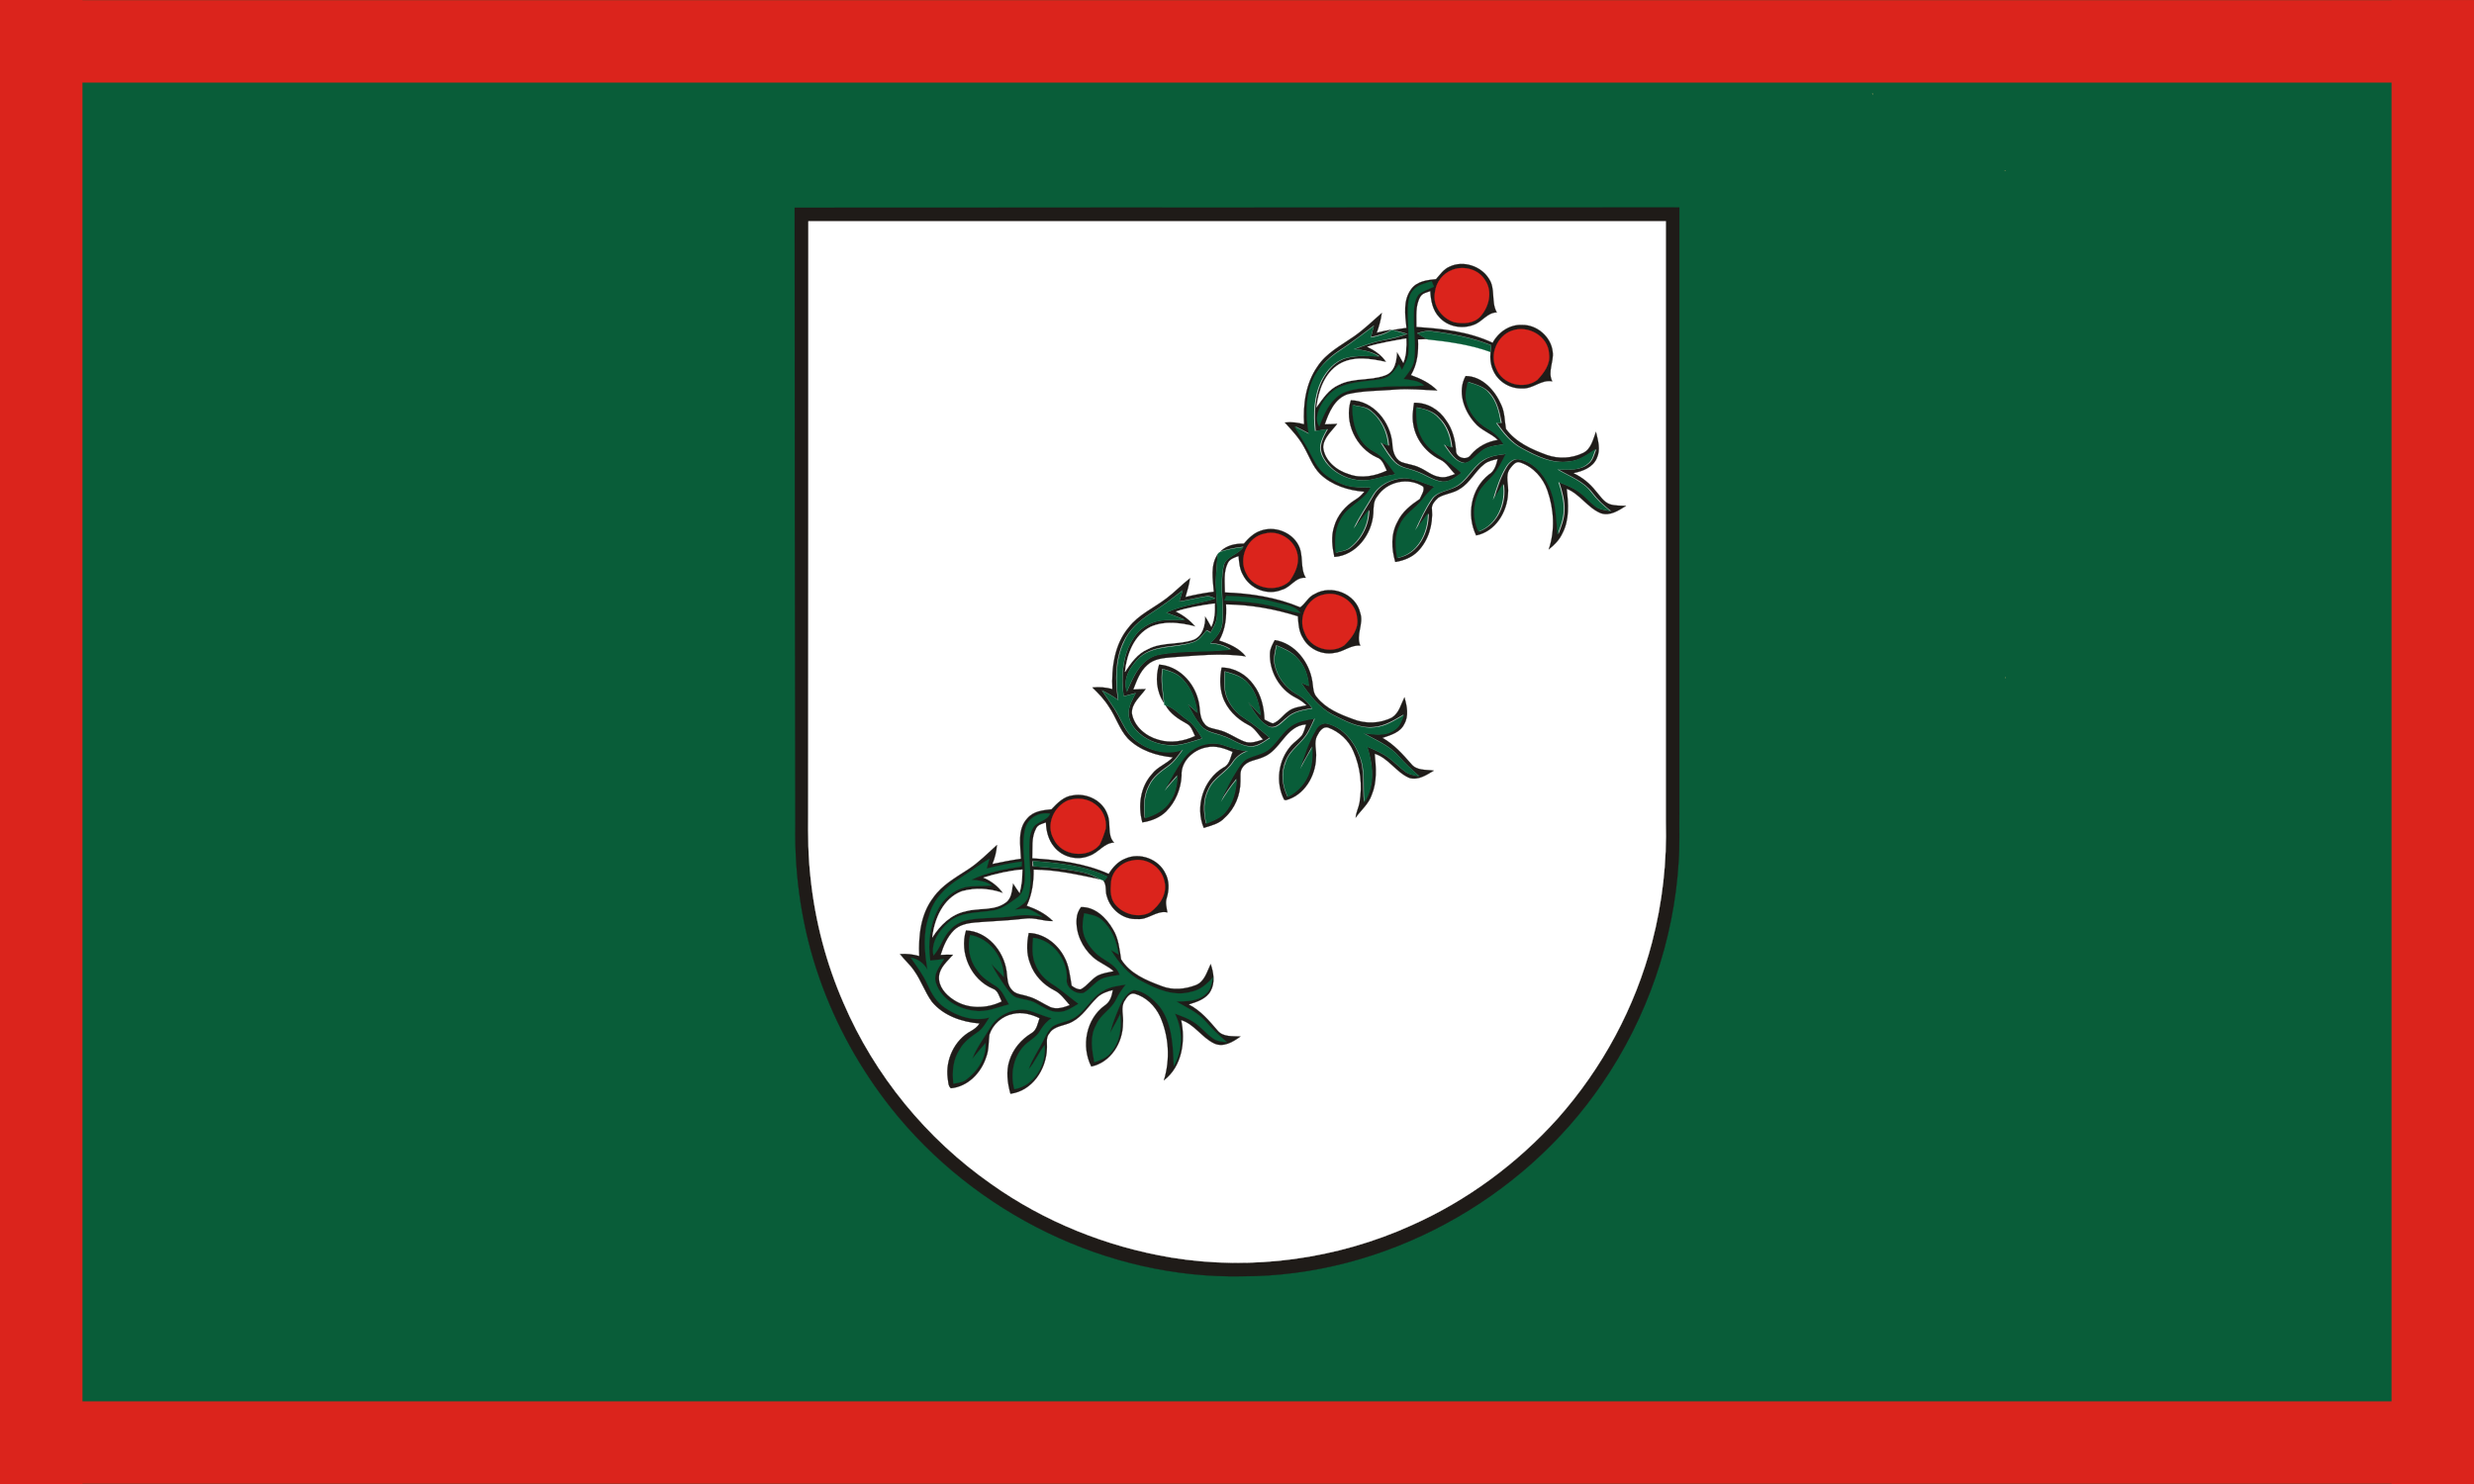 <?xml version="1.0" encoding="utf-8"?>
<!-- Generator: Adobe Illustrator 24.1.2, SVG Export Plug-In . SVG Version: 6.00 Build 0)  -->
<!DOCTYPE svg PUBLIC "-//W3C//DTD SVG 1.0//EN" "http://www.w3.org/TR/2001/REC-SVG-20010904/DTD/svg10.dtd">
<svg version="1.0" id="Layer_1" xmlns:x="http://ns.adobe.com/Extensibility/1.0/" xmlns:i="http://ns.adobe.com/AdobeIllustrator/10.0/" xmlns:graph="http://ns.adobe.com/Graphs/1.0/"
	 xmlns="http://www.w3.org/2000/svg" xmlns:xlink="http://www.w3.org/1999/xlink" x="0px" y="0px" viewBox="0 0 1080 648"
	 style="enable-background:new 0 0 1080 648;" xml:space="preserve">
<style type="text/css">
	.st0{fill:#095D39;}
	.st1{fill:#01408D;}
	.st2{fill:#D3B169;}
	.st3{fill:#DB241C;}
	.st4{fill:#1F1B18;stroke:#1F1B18;stroke-width:9.375000e-02;}
	.st5{fill:#FFFFFF;stroke:#FFFFFF;stroke-width:9.375000e-02;}
	.st6{fill:#1F1C19;stroke:#1F1C19;stroke-width:9.375000e-02;}
	.st7{fill:#DB241C;stroke:#DB241C;stroke-width:9.375000e-02;}
	.st8{fill:#095C38;stroke:#095C38;stroke-width:9.375000e-02;}
	.st9{fill:#095D39;stroke:#095D39;stroke-width:9.375000e-02;}
	.st10{fill:#0B5937;stroke:#0B5937;stroke-width:9.375000e-02;}
	.st11{fill:#0A5C38;stroke:#0A5C38;stroke-width:9.375000e-02;}
</style>
<rect class="st0" width="1080" height="648"/>
<path class="st1" d="M473.1,155.4c0,0.1,0.1,0.2,0.1,0.3c0,0-0.1,0.1-0.1,0.1c0-0.1-0.1-0.2-0.1-0.3
	C473,155.5,473.1,155.4,473.1,155.4z"/>
<path class="st2" d="M817.5,41.3c-0.1-0.2-0.2-0.3-0.3-0.5c0.2,0.1,0.4,0.1,0.6,0.2C817.7,41,817.6,41.2,817.5,41.3z"/>
<path class="st2" d="M875.3,74.3c0.1,0.1,0.2,0.2,0.2,0.3c-0.2,0-0.3,0-0.5,0C875.2,74.4,875.3,74.3,875.3,74.3z"/>
<path class="st2" d="M875.4,295.7c0.1,0.1,0.2,0.2,0.3,0.3c-0.2,0-0.4,0-0.5,0C875.2,295.9,875.3,295.8,875.4,295.7z"/>
<path class="st2" d="M806.2,240.7c0,0,0.1,0.1,0.1,0.1c0,0,0,0.1,0,0.1C806.3,240.9,806.3,240.8,806.2,240.7
	C806.3,240.7,806.2,240.7,806.2,240.7z"/>
<rect class="st3" width="36" height="648"/>
<rect x="1044" y="0.1" class="st3" width="36" height="648"/>
<rect x="522" y="-521.9" transform="matrix(-1.836970e-16 1 -1 -1.836970e-16 558.063 -521.937)" class="st3" width="36" height="1080"/>
<rect x="522" y="89.9" transform="matrix(-1.836970e-16 1 -1 -1.836970e-16 1169.963 89.911)" class="st3" width="36" height="1080"/>
<g>
	<path class="st4" d="M346.9,90.7c128.7,0,257.5-0.1,386.2-0.1c0,88,0,176,0,264c-0.1,7.1,0.2,14.3-0.3,21.4
		c-2,34.5-13.8,68.5-33.4,97.1c-34.7,51.1-95.1,84.2-157,84.2c-59,1.2-117-27.5-153.5-73.6c-13.4-17-24-36.1-31.1-56.4
		c-7.6-21.5-11-44.4-10.6-67.1C347,270.4,346.9,180.6,346.9,90.7z"/>
	<path class="st5" d="M352.9,96.6c124.8,0,249.5,0,374.3,0c0,87.4,0,174.6,0,262c0.5,17.7-1.5,35.6-6,52.8
		c-7.4,28.5-21.7,55-41.2,77c-17.7,19.7-39.5,35.8-63.7,46.6c-32.7,14.8-69.7,19.9-105.1,14.1c-28.1-4.7-55.3-15.6-78.5-32.1
		c-28.2-19.7-50.9-47.4-64.5-79.1c-7.5-17.2-12.3-35.5-14.3-54.1c-1.1-9.5-1.2-19-1.1-28.5C352.9,269.2,352.9,182.9,352.9,96.6z"/>
	<path class="st6" d="M632.9,116.4c5.9-2.8,13.6-0.2,17,5.2c3.1,4.4,0.9,10.2,3.5,14.8c-4.2,0.1-6.3,4.1-10,5.4
		c-5.1,2-11.4,0.9-15.1-3.3c-2.9-3-3.7-7.3-3.9-11.4c-1.6,0.6-3.5,0.9-4.4,2.5c-2.3,4-1.6,8.8-1.7,13.2c11.3,0.7,22.9,2,33.3,6.9
		c2.5-4.7,7.5-8.1,12.9-7.8c6.5-0.1,12.6,5.2,13.3,11.7c0.6,4.4-2.3,8.6-0.2,12.9c-4.8-0.9-8.4,3.4-13.1,3.1
		c-5.2,0.2-10.3-2.8-12.5-7.5c-1.3-2.6-1.6-5.6-1.3-8.5c0.1-0.9,0.2-1.9,0.2-2.9c-8.2-3.3-17-5-25.8-6.1c-2.2-0.4-4.4,0.3-6.5,0.9
		c1.5,0.9,3,1.7,4.5,2.5c-1.3,0.1-2.8,0.2-4.1,0.2c0.3,5.4-0.3,11-3.1,15.6c4.2,1.5,8.4,3.5,11.5,6.7c-6-0.2-12.1-0.9-18.1-0.4
		c-6.9,0.6-14,0.4-20.9,2c-5.8,1.9-8.3,8-10.1,13.2c1.7,0,3.5-0.1,5.4-0.2c-2.4,3.2-5.9,6-6.1,10.2c0.6,5.9,5.9,10.2,11.3,11.8
		c5.4,2,11.4,0.8,16.5-1.6c-1.1-2.1-1.8-5-4.4-5.8c-9.1-4.2-14.3-15.2-11.3-24.9c9.9,0.2,17.3,9.5,18.1,18.9c0.1,3,0.9,6.5,3.8,8
		c2.5,1,5.4,1.2,7.9,2.4c3.1,1.3,5.7,3.8,9.1,4.2c2.4,0.5,4.6-0.6,6.6-1.3c-2.2-2.1-3.7-5.1-6.7-6.4c-5.8-2.9-10.4-8.5-11.5-15.1
		c-0.6-3.2-0.2-6.4,0.3-9.6c5.7-0.2,11,3,14,7.7c2.8,3.8,3.9,8.4,4.3,13c-0.2,3.4,4.8,4.7,6.5,2c3-3.6,7.3-5.8,11.8-6.5
		c-3.1-3-7.5-4.2-10.2-7.6c-4.7-5.3-7.6-13.6-3.9-20.3c7.3,0.1,12.8,6.3,15.5,12.5c1.6,3.3,1.5,7.1,2.1,10.6
		c4.3,5.9,11.3,9,17.9,11.4c5.1,1.8,10.9,1.5,15.8-0.9c3.5-1.7,4.3-5.8,5.6-9.2c0.9,3.7,2.1,7.7,0.4,11.4c-1.7,4.1-6.2,5.8-10.3,6.6
		c3.9,1.8,7.2,4.5,9.8,7.8c1.9,2.1,3.4,4.8,6.2,5.8c2.3,0.7,4.7,0.6,7,0.7c-3.2,2-7,4.6-11,3.2c-5.8-2.4-9.1-8.4-14.9-10.7
		c0.8,6.5,1.3,13.6-1.9,19.6c-1.3,2.8-3.5,5-5.9,6.9c2.8-8.3,2.3-17.5-0.6-25.8c-1.9-5.4-6.1-10.2-11.7-12.1c-2-0.9-3.5,1.2-4.6,2.6
		c-2.4,3.2-0.4,7.3-0.9,11c-0.4,8.1-5.5,16.5-13.9,18.2c-4.3-8.9-2.3-20.4,5.6-26.6c2.4-1.4,3.2-4.2,3.8-6.8c-2,0.5-4.2,0.9-5.9,2.3
		c-4,3.1-6.1,8-10.5,10.7c-2.8,2-6.5,2.1-9.5,3.9c-1.4,1.3-3.2,3.1-2.8,5.2c0.5,6.5-1.5,13.5-6.1,18.2c-2.6,2.7-6.2,4.1-9.9,4.7
		c-1.7-5.8-2-12.2,1-17.6c2-4.3,5.8-7.3,9.7-9.9c0.7-1.7,2.2-3.7,1.5-5.4c-6.4-4.3-15.9-2.3-20.1,4.3c-1.7,2-1.6,4.9-1.7,7.4
		c-0.6,9.1-7.4,18.3-17,19c-0.9-4.3-1.5-8.9-0.1-13.2c1.4-5,4.9-9.1,9.3-11.8c1.5-0.9,2.8-2.1,3.9-3.5c-7-0.5-14.2-2.8-19.3-7.7
		c-3.3-3.3-4.8-7.9-7.1-11.9c-2.1-3.9-5.3-7.3-8.3-10.6c2.8-0.3,5.7,0,8.4,0.8c-0.5-8.7,0.7-17.9,5.8-25.2c3.9-6,10.3-9.2,16-13.2
		c4.3-3,8.1-6.7,12.1-10.2c-0.4,3-1.2,5.8-2.2,8.6c2.1-0.5,4.2-1,6.3-1.3c-2.7,1.7-5.7,2.5-8.8,3.1c0.4-1.7,0.9-3.3,1.3-5
		c-4.7,3.5-9.3,7.1-14.2,10.3c-4.6,2.9-8.9,6.7-11.3,11.7c-4.1,7.7-4,16.9-2.6,25.3c-2-1.1-4.1-2.2-6.2-3.2c2,3.7,4.5,7.2,6.5,11
		c1.7,3.3,3.4,6.9,6.3,9.5c2.4,2.1,5.4,3.7,8.5,4.9c3.8,1.3,8,1.2,11.9,1.3c-3,6.1-10.5,8.1-13.3,14.3c-2.4,4.3-2.4,9.4-2,14.1
		c2-0.5,4.1-0.7,5.8-1.8c5.3-3.9,8.5-10.2,8.6-16.8c-2.1,2.8-4.3,5.5-6.5,8.1c2.4-5.1,5.7-9.8,8.5-14.7c2.7-4.5,7.9-7,13-7.3
		c4.9-0.1,9.2,2.4,13.7,3.7c-2,1.8-3.9,3.9-5.6,6c-3,3.8-7.6,6.1-9.5,10.8c-2.3,4.4-1.9,9.6-1.1,14.3c8.9-1.6,13.6-11,13.4-19.4
		c-1.9,2.4-3.7,4.9-5.5,7.3c2.1-4.7,4.3-9.4,7.2-13.6c2.2-3.2,6.5-3.5,9.8-5.1c5.4-2.4,7.6-8.7,12.6-11.8c2.9-2,6.5-2.4,9.9-2.8
		c-1.7,3.3-3.2,6.7-5.7,9.5c-2.1,2.4-4.7,4.4-6.1,7.3c-2.6,5.4-2.7,11.7-0.1,17.1c8.2-3.1,12.1-12.5,10.7-20.7
		c-1.5,2.3-2.9,4.6-4.4,6.9c1.5-5.1,3.1-10.2,5.9-14.7c1.2-1.8,3.2-3.6,5.6-3c5.9,1.2,10.4,6.2,12.9,11.6c3.1,6.6,3.2,14,3.8,21.1
		c1.3-3.3,2.6-6.7,2.7-10.3c0.2-4.3-1-8.5-2.3-12.5c3.2,1.3,6.5,2.5,9.4,4.7c2.4,1.7,4.3,4.1,6.6,5.9c1.9,1.6,4.4,1.6,6.7,2.1
		c-3.2-2.4-6-5.1-8.4-8.3c-3.7-4.8-9.6-6.9-14.7-9.9c4.4,0,9.5,0.6,13.1-2.4c2.1-1.5,2.6-4.2,3.5-6.5c-3.5,2.4-7.2,5.1-11.6,5.4
		c-7.4,1.2-14.4-2.4-20.8-5.8c-4.7-2.5-8-6.8-11-11c0.6,0,1.6,0,2.1,0c-0.9-4.6-1.9-9.4-5-12.9c-2.4-2.9-6.1-3.9-9.5-5
		c-0.4,2.6-1.3,5.3-0.7,8c1,5.2,4.6,9.6,9.1,12.3c3,1.6,5.5,3.9,7.2,6.9c-3.5,0.6-7.5,0.8-10.2,3.4c-2.2,1.6-3.9,4.2-6.7,4.8
		c-4.5-0.4-6.7-4.9-9.1-8.1c1.1,0.4,2.2,0.9,3.3,1.3c-0.5-4.7-2-9.5-5.6-12.9c-2.4-2.9-6.2-3.9-9.8-4.6c0,4.4,0.1,9,2.2,12.9
		c1.6,3.5,4.6,6,7.7,8c3.5,2.3,6.7,4.9,9.8,7.7c-2.6,1.7-5.3,4.2-8.7,3.8c-4-0.6-7.3-3.2-11.1-4.5c-3.2-1.3-6.9-1.5-9.4-4.1
		c-2.4-2.5-4.1-5.6-6-8.4c1.1,0.4,2.2,0.9,3.3,1.3c-0.4-6-3.2-11.7-8-15.4c-2.1-1.7-5-1.7-7.6-2.3c-0.3,7.5,1.8,16.1,8.8,20
		c4.4,2.2,7.1,6.3,9.9,10.2c-3.4,0.6-6.7,1.4-10,2.2c-7.5,1.7-15.8-1.3-20.4-7.5c-1.5-2-2.7-4.6-2.4-7.1c0.4-2.7,1.7-5,3-7.3
		c-1.8,0.2-3.5,0.6-5.3,0.8c-0.8-7.5-0.5-15.4,2.9-22.2c2.3-4.3,5.8-8.4,10.7-9.7c4.7-1.3,9.5-0.7,14.3-0.7c-3.3-2-7.1-2.8-10.9-3.1
		c4-1.5,8.1-3.2,12.4-3.9c3.6-0.6,7.3-1.5,10.7-2.8c-2.1-0.6-4.2-1.2-6.3-1.7c1.9-0.4,3.8-0.6,5.8-0.9c-0.6-5.7-1.6-12.1,2.1-17
		c2.5-3.4,6.9-3.9,10.8-4.3C628.6,120,630.2,117.5,632.9,116.4z"/>
	<path class="st7" d="M634.1,117.8c5-1.9,11.5-0.2,14.3,4.7c3.2,4.8,1.6,11.4-2,15.5c-2.8,3.3-7.6,3.5-11.6,2.7
		c-5.4-1.7-9.5-7.3-8.4-13C626.9,123.2,629.9,119.3,634.1,117.8z"/>
	<path class="st8" d="M617,126.6c2-2.3,5.2-2.9,8-3.8c0.3,0.8,0.6,1.6,1,2.4c-2.4,1.1-4.9,1.9-6.8,3.5c-1.7,2.4-2,5.5-2,8.4
		c-0.2,6.5,0.9,13.2,0.2,19.7c-0.3,3.4-2.7,6.1-4.7,8.7c3.1,0.5,6.5,0.6,8.9,2.8c-5.8,0.6-11.7,0.1-17.6,0.6
		c-6.1,0.6-12.6,0.1-18.2,2.9c-5.4,3.1-7.8,9-9.9,14.4c-2-3.1-0.6-6.9,1.1-9.8c2-3.4,5-6.4,8.8-7.8c4.5-1.7,9.4-2,14.1-2.6
		c2.3-0.3,4.7-0.6,6.6-2c1.7-1.3,2.9-3.1,4.2-4.9c0.5,0.8,0.9,1.6,1.3,2.4c1.3-2.5,2.8-5,2.9-7.9c0.3-6.9-0.6-13.7-0.2-20.6
		C614.9,130.9,615.3,128.3,617,126.6z"/>
	<path class="st9" d="M585.5,152.7c4.9-3.2,9.5-6.9,14.2-10.3c-0.4,1.7-0.9,3.3-1.3,5c3.1-0.6,6.1-1.4,8.8-3.1l0.6-0.2
		c2.1,0.6,4.2,1.2,6.3,1.7c-3.5,1.3-7.1,2.1-10.7,2.8c-4.3,0.8-8.4,2.4-12.4,3.9c3.8,0.2,7.6,1.1,10.9,3.1c-4.8,0-9.7-0.6-14.3,0.7
		c-4.9,1.3-8.4,5.4-10.7,9.7c-3.4,6.9-3.7,14.7-2.9,22.2c1.7-0.2,3.5-0.6,5.3-0.8c-1.3,2.4-2.6,4.7-3,7.3c-0.3,2.5,0.9,5,2.4,7.1
		c4.6,6.1,12.9,9.2,20.4,7.5c3.3-0.8,6.6-1.7,10-2.2c-2.8-3.9-5.4-8-9.9-10.2c-6.9-3.9-9.1-12.5-8.8-20c2.6,0.6,5.4,0.6,7.6,2.3
		c4.8,3.6,7.6,9.4,8,15.4c-1.1-0.4-2.2-0.9-3.3-1.3c1.9,2.8,3.5,5.9,6,8.4c2.4,2.6,6.1,2.8,9.4,4.1c3.8,1.3,7.1,3.9,11.1,4.5
		c3.4,0.4,6.1-2,8.7-3.8c-3.1-2.8-6.3-5.4-9.8-7.7c-3.2-2-6.1-4.6-7.7-8c-2.1-3.9-2.2-8.5-2.2-12.9c3.5,0.6,7.3,1.7,9.8,4.6
		c3.5,3.4,5.1,8.2,5.6,12.9c-1.1-0.4-2.2-0.9-3.3-1.3c2.4,3.2,4.7,7.7,9.1,8.1c2.8-0.6,4.5-3.2,6.7-4.8c2.8-2.6,6.7-2.8,10.2-3.4
		c-1.7-3-4.2-5.3-7.2-6.9c-4.5-2.7-8-7.1-9.1-12.3c-0.6-2.7,0.3-5.4,0.7-8c3.4,1.1,7.2,2,9.5,5c3.2,3.5,4.2,8.4,5,12.9
		c-0.6,0-1.6,0-2.1,0c3,4.3,6.3,8.5,11,11c6.4,3.5,13.4,7,20.8,5.8c4.4-0.3,8-3.1,11.6-5.4c-0.9,2.3-1.3,5-3.5,6.5
		c-3.6,3.1-8.7,2.4-13.1,2.4c5,3,11,5,14.7,9.9c2.4,3.2,5.3,5.9,8.4,8.3c-2.3-0.6-4.8-0.6-6.7-2.1c-2.4-1.8-4.3-4.2-6.6-5.9
		c-2.8-2.2-6.1-3.4-9.4-4.7c1.3,4,2.5,8.2,2.3,12.5c-0.1,3.6-1.4,7-2.7,10.3c-0.6-7.1-0.7-14.5-3.8-21.1
		c-2.4-5.4-6.9-10.4-12.9-11.6c-2.4-0.6-4.4,1.2-5.6,3c-2.8,4.5-4.4,9.6-5.9,14.7c1.5-2.3,2.9-4.6,4.4-6.9
		c1.3,8.3-2.5,17.7-10.7,20.7c-2.6-5.4-2.5-11.7,0.1-17.1c1.5-2.8,4-4.9,6.1-7.3c2.4-2.8,4-6.1,5.7-9.5c-3.4,0.5-7,0.9-9.9,2.8
		c-5,3.2-7.2,9.4-12.6,11.8c-3.3,1.7-7.6,1.9-9.8,5.1c-2.9,4.2-5,8.9-7.2,13.6c1.8-2.4,3.6-4.8,5.5-7.3c0.2,8.4-4.5,17.8-13.4,19.4
		c-0.8-4.7-1.2-9.9,1.1-14.3c1.9-4.7,6.5-7,9.5-10.8c1.7-2.1,3.5-4.2,5.6-6c-4.5-1.3-8.8-3.8-13.7-3.7c-5.1,0.3-10.3,2.8-13,7.3
		c-2.8,4.9-6.1,9.5-8.5,14.7c2.3-2.6,4.4-5.4,6.5-8.1c-0.1,6.6-3.3,12.9-8.6,16.8c-1.7,1.1-3.8,1.3-5.8,1.8c-0.3-4.7-0.4-9.9,2-14.1
		c2.8-6.2,10.3-8.2,13.3-14.3c-3.9-0.1-8.1,0.1-11.9-1.3c-3.1-1.2-6.1-2.8-8.5-4.9c-2.9-2.6-4.6-6.2-6.3-9.5c-2-3.8-4.4-7.3-6.5-11
		c2.1,1,4.2,2.1,6.2,3.2c-1.4-8.4-1.5-17.6,2.6-25.3C576.6,159.4,581,155.6,585.5,152.7z"/>
	<path class="st9" d="M618.6,145.6c2-0.6,4.3-1.3,6.5-0.9c8.8,1.1,17.6,2.8,25.8,6.1c-0.1,1-0.2,2-0.2,2.9
		c-8.8-3.2-18.2-4.5-27.5-5.5C621.6,147.3,620.1,146.5,618.6,145.6z"/>
	<path class="st7" d="M660,144.4c7-2.6,15.9,2.4,16.2,10.1c0.7,4.5-2.2,8.3-5.1,11.4c-5.8,4.3-15.2,2-17.9-4.9
		C650.1,154.8,653.6,146.6,660,144.4z"/>
	<path class="st5" d="M596.9,151.4c5.6-1.7,11.3-2.6,17-3.6c0.1,3.5,0.1,7.2-1.3,10.6c-0.9-1.6-1.8-3.2-2.8-4.8
		c-0.1,4-0.9,8.8-5.2,10.3c-6.5,2.4-14,0.9-20.3,4.2c-4.3,1.9-6.9,6-9.6,9.7c0.9-7.2,3.5-14.9,9.9-18.8c6.2-3.7,13.9-2.4,20.6-0.9
		C603.1,154.9,600,152.9,596.9,151.4z"/>
	<path class="st6" d="M550.2,231.8c6.1-2.3,13.6,0.5,16.6,6.2c2.4,4.5,0.6,9.9,3.2,14.3c-4.4-0.5-6.5,4.2-10.4,5.2
		c-6.3,2.7-14-0.4-17-6.5c-1.4-2.4-1.7-5.4-1.9-8.2c-1.7,0.6-3.8,1.2-4.7,3c-2,4-1.3,8.6-1.3,12.9c11.2,0.4,22.5,2.1,32.9,6.5
		c2.4-1.7,3.5-4.6,6.3-5.8c7.3-4.3,18-0.2,19.9,8.3c1.6,4.7-2,9.5,0,14.2c-4.2-0.4-7.3,2.8-11.4,3.2c-5.4,1-11.1-1.8-13.6-6.5
		c-1.8-2.8-2-6.2-2.2-9.5c-10.1-3.2-20.7-5.1-31.4-5.2c0.3,5.4-0.2,11-3,15.8c4.3,1.4,8.7,3.3,11.6,6.9c-10.7-1.6-21.5-0.3-32.2,0.4
		c-3.8,0.3-8,0.7-10.8,3.4c-3.2,2.8-4.6,6.9-6.1,10.7c1.8-0.1,3.5-0.2,5.4-0.2c-2.3,3.3-6.1,6.1-6,10.5c0.9,5.8,6.1,10.1,11.5,11.6
		c5.4,1.7,11.1,0.7,16.1-1.6c-1-1.9-1.5-4.3-3.6-5.4c-3.6-2-7.3-4.3-9.3-8.1c3.8,1.1,6.3,4.3,9.5,6.4c2.9,2,4.7,5.1,6.5,8.1
		c-4.5,1.3-9,3.2-13.8,3c-5.7-0.2-11.4-2.5-15.2-6.8c-1.9-2.1-3.4-5-3.1-8c0.3-2.9,1.8-5.4,3.1-8c-1.7,0.5-3.5,0.9-5.3,1.4
		c-1-8.6-0.6-18,4.3-25.4c2.5-4,6.8-6.8,11.4-7.6c3.6-0.6,7.3-0.4,11-0.4c-2.7-1.1-5.4-2.1-8.1-3.1c6.8-3.4,14.3-3.9,21.4-6.2
		c-1.3-0.7-2.8-1.3-4.3-0.9c-3.8,0.6-7.6,1.6-11.4,2.2c0.5-1.7,1-3.3,1.5-4.9c-4.4,3.5-9,6.9-13.7,9.9c-5,3.2-9.8,7.3-12.3,12.9
		c-3.6,7.8-3.5,16.7-2.3,25.1c-2.2-1.7-4.6-3-7-4.2c2.4,3.7,5.1,7.2,7.2,11.1c1.8,3.5,3.5,7.3,6.6,10c5.8,5,14.1,7.4,21.4,4.7
		c-1.9,2.7-3.8,5.4-6.5,7.3c-3.2,2.3-6.5,4.7-8.2,8.4c-2.4,4.3-2.3,9.5-1.8,14.2c4.3-1.3,8.6-3.5,11-7.4c2.4-3.2,3-7.3,3.2-11.2
		c-1.9,2.1-3.8,4.3-5.7,6.6c2.4-4.9,5.1-9.6,8.3-14c3.9-5.5,11.6-8.1,17.9-5.7c3.2,1.2,6.6,2.2,10.1,2.4c-2.7,0.9-5,2.7-6.5,5
		c-2.9,4.4-8.3,6.7-10.5,11.6c-2.5,4.7-2.2,10.1-1.1,15.1c2.9-1.3,6.1-2.3,8.2-4.8c3.5-4,4.9-9.4,5.1-14.6c-2.6,3.1-4.8,6.4-6.9,9.8
		c1.9-5,4.5-9.7,7.3-14.2c1.1-1.7,2.3-3.5,4.1-4.5c3.2-1.7,7.1-2,9.9-4.4c3.5-3,5.7-7.4,9.5-10c3-2.1,6.7-2.6,10.2-3.2
		c-0.9,2-1.7,3.9-2.8,5.8c-2.5,4.9-8,7.6-9.9,13.1c-2.1,5-1.4,10.6,0.9,15.3c4.5-2.3,8.1-6.2,9.6-11.2c1.2-3.4,1.2-7.1,1.1-10.6
		c-1.7,3.2-3.5,6.3-5.3,9.5c1.7-5.8,3.7-11.6,6.8-16.8c1-2,3.3-3.5,5.6-2.7c6.6,1.9,11.3,7.9,13.6,14.1c2.5,6.4,1.3,13.4,2,20
		c4.9-7.2,3.9-16.3,1.3-24.2c3.2,1.4,6.5,2.8,9.4,4.9c2.6,1.9,4.7,4.2,7.3,6.1c1.7,1.3,4,1.5,6.1,2c-3.2-2.8-6.1-5.5-8.9-8.7
		c-4.1-4.8-10.2-7.2-15.5-10.2c4.5,0.6,9.7,1.5,13.6-1.5c2.3-1.3,3.1-4.1,4-6.5c-4,2.3-8.1,5-12.9,5.4c-6.5,0.7-12.5-2.6-18.1-5.4
		c-6-3.2-10.1-8.5-13.8-14c1.1,0.5,2.2,0.9,3.3,1.4c-0.2-4.5-1.8-8.9-5-12.2c-2.4-2.8-5.8-4.1-9.1-5.5c-0.5,2.7-1.3,5.4-0.8,8.2
		c1,5.4,4.6,10.2,9.3,12.9c2.8,1.5,5.3,3.6,7.1,6.4c-3.9,0.7-8,1.3-11,4.1c-2.3,1.7-4.7,5.2-8,3.8c-4.3-2.3-6.5-6.9-9.1-10.7
		c1.9,1.9,3.7,3.8,5.6,5.7c-0.7-5-2-10.3-5.7-14.1c-2.5-2.9-6.3-3.9-9.9-4.9c-0.1,3.8-0.6,7.7,0.9,11.4c1.5,3.7,4.2,6.9,7.6,9
		c3.9,2.5,7.6,5.5,11.1,8.6c-2.6,1.7-5.4,4-8.8,3.7c-4.2-0.4-7.6-3.3-11.5-4.5c-3.2-1.3-6.9-1.5-9.4-4.2c-2.6-2.8-4.3-6.4-6.2-9.8
		c1.4,1.3,2.8,2.5,4.3,3.8c-0.8-5.4-2.6-10.8-6.5-14.7c-2.2-2.5-5.6-3.5-8.7-4.4c-0.9,5,0.2,9.9,0.6,14.7c-3.2-4.8-3.7-11-2-16.5
		c8.4,0.6,15.1,7.5,17.1,15.5c1,3.3,0.2,7.3,2.6,10.2c1.3,2,3.9,2.2,6.1,2.8c4.1,0.9,7.5,3.6,11.4,5.1c2.7,1.1,5.6-0.1,8.2-0.9
		c-2.2-2.1-3.6-5.1-6.5-6.4c-5-2.6-9.4-6.9-11.2-12.5c-1.3-4-1.2-8.4-0.4-12.5c5.5,0,10.8,3,14,7.6c3.3,4.3,4.5,9.9,4.7,15.1
		c1.3,0.6,2.4,1.4,3.7,1.7c2.8-1,4.3-3.6,6.7-5.3c2.3-1.8,5.3-2,8-2.6c-1.4-1.4-3.2-2.6-5-3.5c-7-3.6-11.4-11.6-11-19.4
		c0.1-2,1.2-3.9,2.1-5.6c8.8,1.4,15.1,9.6,16.4,18.1c0.4,2.3,0.2,5,2,6.9c3.9,4.9,9.9,7.4,15.7,9.5c5.5,2.2,11.9,2,17.1-0.7
		c3.1-2,3.9-5.8,5.4-8.8c1.1,3.8,2,8.1-0.1,11.7c-1.7,3.6-5.9,4.8-9.5,6c5,2.8,8.8,7.1,12.5,11.3c2.4,3.1,6.5,2.5,9.9,3
		c-3.2,1.9-6.7,4.3-10.6,3.2c-5.8-2.4-9.1-8.7-15.2-10.6c0.6,6,1.1,12.3-1.3,18c-1.3,3.9-4.6,6.6-7,9.9c0.2-2.3,1.3-4.3,1.7-6.5
		c1.3-7.6,0.4-15.5-2.7-22.5c-2-4.7-6.1-8.5-11-10.3c-2.2-0.7-3.9,1.7-4.7,3.4c-1.8,3.1-0.2,6.5-0.6,9.9
		c-0.2,7.9-5.2,16.4-13.2,18.4l-0.7-0.2c-3.9-7.6-2.6-17.4,3.1-23.7c1.4-1.5,3.2-2.7,4.5-4.2c1.1-1.5,1.4-3.3,2-5
		c-9,0.6-11.1,11.4-18.8,14.3c-3,1.4-6.9,1.4-8.9,4.4c-1.4,1.7-0.9,4.2-1,6.2c0,5.9-2.4,11.9-6.9,15.9c-2.3,2.6-5.9,3.4-9.1,4.4
		c-3.9-9.3-0.2-21.1,8.5-26.3c2.8-1.2,3.1-4.4,4.1-6.9c-3.5-1.5-7.4-2.9-11.3-2c-5.8,1-11.4,6.1-11,12.4c-0.3,5.8-2.6,11.5-6.8,15.7
		c-2.8,2.7-6.5,4.1-10.3,4.7c-2-7.2-0.9-15.5,4.2-21.1c2.4-3.2,6.4-4.4,9.1-7.3c-7.2-0.7-14.4-3-19.6-8.2c-3.7-4-5.2-9.4-8.3-13.9
		c-2-3.2-4.5-5.8-7.2-8.4c2.9-0.3,5.8-0.1,8.7,0.7c-0.4-9.4,0.9-19.5,7.1-26.9c4.3-5.6,11-8.5,16.5-12.7c3.6-2.7,6.7-6,10.3-8.8
		c-0.4,2.8-1.2,5.5-2,8.2c4.1-1,8.2-1.8,12.4-2.3c-0.4-5.4-1.6-11.6,1.7-16.4c-0.2,3.3-0.6,6.6-0.7,9.9c-0.4,5.8,0.9,11.5,0.4,17.3
		c-0.2,2.6-1.6,4.7-2.8,6.9c-0.6-0.4-1.1-0.7-1.7-1c-1.7,2-3.5,4.6-6.2,5.3c-7.5,2.4-16.5,0.9-22.9,6.4c-3.9,3.8-7.8,9.4-5.7,15.1
		c2.8-6.4,5.9-14,13.3-16c10.5-2.2,21.4-1.2,32-2.4c-2.7-1.8-5.8-2.6-8.9-2.7c2.4-2.5,5.1-5.4,5.3-9.1c0.6-8-1.1-16.2,0.4-24.1
		c0.6-4.8,6.4-5.2,8.7-8.9c-3.4,0.4-6.8,1-10,2.1c2.7-2.7,6.5-3.5,10.2-3.4C544.9,235.2,547.2,232.8,550.2,231.8z"/>
	<path class="st7" d="M552.1,233c6.2-1.7,13.2,2.8,14.3,9.1c0.9,4.3-1.2,8.4-3.5,11.7c-5.4,5-15.6,3.5-18.8-3.3
		C540.4,243.8,544.5,234.4,552.1,233z"/>
	<path class="st8" d="M532.7,241c3.2-1.1,6.6-1.7,10-2.1c-2.3,3.7-8.1,4.1-8.7,8.9c-1.5,8,0.2,16.1-0.4,24.1
		c-0.2,3.8-2.8,6.6-5.3,9.1c3.2,0.1,6.2,0.9,8.9,2.7c-10.6,1.3-21.5,0.2-32,2.4c-7.4,2-10.6,9.6-13.3,16c-2.1-5.7,1.7-11.3,5.7-15.1
		c6.4-5.4,15.4-3.9,22.9-6.4c2.8-0.7,4.5-3.2,6.2-5.3c0.6,0.3,1.1,0.6,1.7,1c1.3-2.2,2.6-4.3,2.8-6.9c0.5-5.8-0.8-11.5-0.4-17.3
		c0.2-3.3,0.5-6.6,0.7-9.9C531.7,241.7,532.1,241.3,532.7,241z"/>
	<path class="st9" d="M502.6,267.7c4.7-3,9.3-6.4,13.7-9.9c-0.5,1.6-1,3.2-1.5,4.9c3.8-0.6,7.6-1.6,11.4-2.2c1.5-0.3,3,0.2,4.3,0.9
		c-7.1,2.3-14.7,2.8-21.4,6.2c2.8,0.9,5.4,2,8.1,3.1c-3.7,0-7.4-0.2-11,0.4c-4.7,0.8-8.9,3.5-11.4,7.6c-5,7.4-5.4,16.8-4.3,25.4
		c1.7-0.5,3.5-0.9,5.3-1.4c-1.3,2.5-2.8,5-3.1,8c-0.3,2.9,1.2,5.8,3.1,8c3.8,4.3,9.5,6.5,15.2,6.8c4.8,0.2,9.3-1.7,13.8-3
		c-1.8-3-3.6-6.1-6.5-8.1c-3.2-2.1-5.7-5.3-9.5-6.4l-0.5-0.2c0-0.2-0.1-0.6-0.1-0.9c-0.4-4.9-1.5-9.8-0.6-14.7
		c3.1,0.9,6.5,1.9,8.7,4.4c3.9,3.9,5.8,9.3,6.5,14.7c-1.4-1.3-2.8-2.5-4.3-3.8c1.9,3.4,3.6,6.9,6.2,9.8c2.4,2.7,6.2,2.9,9.4,4.2
		c3.9,1.2,7.3,4.1,11.5,4.5c3.4,0.3,6.1-2,8.8-3.7c-3.5-3.1-7.2-6.1-11.1-8.6c-3.4-2.1-6.1-5.3-7.6-9c-1.5-3.6-1-7.6-0.9-11.4
		c3.5,1,7.3,2,9.9,4.9c3.6,3.8,5,9.1,5.7,14.1c-1.9-1.9-3.7-3.8-5.6-5.7c2.6,3.9,4.9,8.4,9.1,10.7c3.3,1.4,5.8-2,8-3.8
		c2.9-2.8,7.1-3.4,11-4.1c-1.8-2.8-4.3-4.9-7.1-6.4c-4.7-2.8-8.3-7.5-9.3-12.9c-0.5-2.8,0.3-5.5,0.8-8.2c3.2,1.4,6.7,2.8,9.1,5.5
		c3.2,3.3,4.8,7.7,5,12.2c-1.1-0.5-2.2-0.9-3.3-1.4c3.7,5.4,7.8,10.8,13.8,14c5.6,2.8,11.6,6.1,18.1,5.4c4.8-0.3,8.9-3.1,12.9-5.4
		c-0.9,2.4-1.7,5.1-4,6.5c-3.9,3-9.1,2-13.6,1.5c5.4,3.1,11.4,5.4,15.5,10.2c2.8,3.2,5.8,5.9,8.9,8.7c-2-0.5-4.3-0.7-6.1-2
		c-2.6-1.9-4.7-4.2-7.3-6.1c-2.8-2.1-6.1-3.5-9.4-4.9c2.5,7.9,3.5,17-1.3,24.2c-0.7-6.6,0.6-13.6-2-20c-2.3-6.2-6.9-12.2-13.6-14.1
		c-2.3-0.9-4.6,0.6-5.6,2.7c-3.1,5.2-5,11-6.8,16.8c1.7-3.2,3.5-6.4,5.3-9.5c0.1,3.5,0.1,7.3-1.1,10.6c-1.5,5-5.1,8.9-9.6,11.2
		c-2.3-4.7-3-10.3-0.9-15.3c1.8-5.4,7.3-8.2,9.9-13.1c1-1.9,1.9-3.9,2.8-5.8c-3.5,0.6-7.2,1.1-10.2,3.2c-3.9,2.6-6.1,7-9.5,10
		c-2.8,2.4-6.7,2.8-9.9,4.4c-1.8,0.9-3,2.8-4.1,4.5c-2.8,4.5-5.4,9.2-7.3,14.2c2.1-3.4,4.3-6.7,6.9-9.8c-0.2,5.2-1.6,10.6-5.1,14.6
		c-2.1,2.5-5.3,3.5-8.2,4.8c-1.1-5-1.4-10.4,1.1-15.1c2.2-4.9,7.6-7.2,10.5-11.6c1.5-2.4,3.8-4.1,6.5-5c-3.5-0.2-6.9-1.3-10.1-2.4
		c-6.3-2.4-14,0.2-17.9,5.7c-3.2,4.4-5.8,9.1-8.3,14c1.9-2.3,3.8-4.5,5.7-6.6c-0.2,3.9-0.9,8-3.2,11.2c-2.4,3.9-6.6,6.1-11,7.4
		c-0.5-4.7-0.6-9.9,1.8-14.2c1.7-3.7,5-6.1,8.2-8.4c2.7-1.9,4.6-4.7,6.5-7.3c-7.3,2.8-15.7,0.3-21.4-4.7c-3.1-2.8-4.8-6.5-6.6-10
		c-2-3.9-4.8-7.4-7.2-11.1c2.4,1.2,4.8,2.5,7,4.2c-1.2-8.4-1.3-17.3,2.3-25.1C492.8,275,497.5,270.9,502.6,267.7z"/>
	<path class="st7" d="M578,259.6c6.5-1.6,13.9,3.3,14.4,10.1c0.9,4.8-2.4,9-5.6,12.1c-5.8,4-15,1.3-17.3-5.6
		C566.4,269.5,570.8,260.9,578,259.6z"/>
	<path class="st10" d="M535.3,260.2c7.3,0.2,14.5,0.9,21.5,2.8c3.8,1.1,8.3,1.3,11,4.7c-5-0.6-9.7-2.6-14.6-3.5
		c-6.2-1.3-12.5-1.7-18.8-2C534.8,261.5,535.1,260.9,535.3,260.2z"/>
	<path class="st5" d="M513.4,267c5.4-1.8,11.2-2.7,16.9-3.5c0.1,3.5,0,7-1.5,10.2c-0.9-1.6-1.7-3.2-2.8-4.7
		c0.2,3.9-0.9,8.4-4.7,10.2c-6.5,2.5-14,0.9-20.3,4.3c-4.5,1.9-7.3,6-9.9,9.9c0.8-7.6,3.9-16.1,11.2-19.7c6.1-2.7,13.2-1.8,19.6-0.1
		C519.5,270.8,516.6,268.6,513.4,267z"/>
	<path class="st6" d="M459,353.4c2.6-2.7,5.4-5.7,9.4-6.1c6.2-1.1,13.1,2.4,15.1,8.5c1.6,3.9-0.3,8.8,2.8,12.1
		c-4.4,0.2-6.8,4.5-10.8,5.8c-5.2,2.2-11.7,0.6-15.3-3.9c-2.5-3-3.5-6.9-3.6-10.7c-1.5,0.6-3.5,0.9-4.3,2.6c-2.2,4-1.5,8.8-1.7,13.1
		c11.4,0.7,22.9,2.1,33.4,6.8c1.7-2.8,4.1-5.5,7.3-6.7c6.3-2.8,14.4,0.2,17.4,6.4c1.8,3.3,1.7,7.3,0.6,10.9c-0.7,2,0,4.2,0.3,6.2
		c-4.8-1-8.4,3.4-13.2,2.9c-6.1,0.3-11.6-4.1-13.2-9.9c-0.8-2.1,0-4.7-1.4-6.7c0.5-0.6,0.9-1.3,1.4-1.9c-10-4.9-21.4-6-32.5-6.8
		c0,0.6,0,1.7,0,2.2c7.5,0.6,15,1.2,22.3,2.8c2.5,0.6,4.7,1.7,7,2.9c-9.5-2-19.1-4.2-28.8-4.2c0.1,5.4-0.7,11-3,15.8
		c4.2,1.5,8.3,3.5,11.4,6.7c-4.1,0.1-8-1.7-12.1-1.1c-7.3,0.9-14.7,1.1-21.9,1.7c-3.2,0.3-6.8,1-9.2,3.4c-2.9,2.9-4.6,6.9-5.8,10.8
		c1.8-0.1,3.6-0.2,5.4-0.1c-2.4,2.8-5.8,5.5-6.1,9.5c-0.3,4.3,2.8,7.8,6.1,10c6.2,4.3,14.6,4.2,21.3,0.9c-1.1-2-1.5-4.8-3.9-5.6
		c-9.5-4-14.7-15.5-11.7-25.4c9.3,0.4,16.4,8.8,17.7,17.7c0.4,2.8,0.2,5.9,2.2,8.1c1.7,2.2,4.7,2.1,7.2,3c3.5,0.9,6.5,3.2,9.8,4.7
		c2.8,1.1,5.8,0.1,8.4-0.9c-2.1-2.3-3.9-5.1-6.8-6.5c-4.7-2.4-8.7-6.5-10.5-11.7c-1.7-4.3-1.5-8.9-0.6-13.3
		c6.6,0.2,12.5,4.7,15.5,10.5c2.1,3.8,2.5,8.3,3.2,12.5c1.2,0.9,2.5,1.7,4,1.6c2.9-1.5,4.7-4.6,7.6-6.1c2.1-1,4.5-1.3,6.8-1.8
		c-2.7-2.5-6.4-3.7-9.1-6.2c-4.7-4.2-7.6-10.5-7.1-16.8c0.1-1.8,0.8-3.5,1.9-5c6.1-0.2,11.1,4.7,14,9.8c2.4,3.9,2.8,8.6,3.5,13
		c3.9,6.3,11,9.2,17.7,11.7c4.8,1.9,10.3,1.4,15.1-0.5c3.7-1.6,4.7-5.8,6.3-9.1c1.3,3.7,2,8.1,0,11.7c-1.9,3.5-6,4.8-9.6,5.9
		c5.3,2.7,9,7.2,12.7,11.5c2.4,2.8,6.5,2.3,9.9,2.5c-3.3,2.4-7.5,4.9-11.5,3c-5.4-2.6-8.6-8.4-14.4-10.2c2,9.2,0.4,20.3-7.5,26.3
		c2.8-9.1,2.2-19.2-1.7-27.9c-2.2-4.6-6.1-8.5-11.1-9.9c-2-0.5-3.4,1.5-4.3,3c-2,3-0.4,6.7-0.8,10c0,8.4-5.3,17-13.8,18.8
		c-4.5-8.8-2.3-20.7,5.8-26.6c2.4-1.5,3.2-4.2,3.6-6.8c-2.5,0.6-5.1,1.5-7,3.4c-3.6,3.5-6.2,8.1-10.8,10.5c-3.2,1.8-7.8,1.6-9.9,5
		c-1.7,1.9-0.9,4.6-1.1,6.8c-0.3,9.1-6.5,18.4-15.9,19.6c-1.3-4.7-2-9.9-0.4-14.6c1.6-5,5.1-9.1,9.5-11.8c2.4-1.3,2.8-4.3,3.6-6.6
		c-3.5-1.7-7.6-2.8-11.5-1.9c-4.8,0.9-8.9,4.5-10.4,9.1c-0.4,3.3-0.2,6.7-1.4,9.8c-2.2,6.9-8,12.9-15.4,13.6c-1.3-1.1-1.1-3-1.4-4.5
		c-1-8,3-16.6,10.2-20.5c1.4-0.8,2.8-1.8,3.7-3.3c-7.7-0.6-15.8-3.4-20.8-9.5c-3.1-4.3-4.7-9.3-7.7-13.5c-1.8-2.7-4.3-4.8-6.2-7.3
		c2.8-0.2,5.7,0.1,8.4,0.9c-0.4-8.8,0.6-18.3,6.1-25.5c3.8-5.5,9.8-8.8,15.3-12.4c4.6-3,8.4-6.9,12.5-10.6c-0.2,2.8-0.9,5.6-2,8.3
		c4.2-0.9,8.3-1.7,12.5-2.3c-0.2-5.8-1.7-12.9,2.8-17.7C451.3,354.1,455.4,353.8,459,353.4z"/>
	<path class="st7" d="M466.2,349.5c3.9-1.3,8.6-0.9,11.9,1.7c3.3,2.3,5.1,6.5,4.6,10.6c-0.7,2.4-1.6,4.9-2.7,7.1
		c-5.3,6.2-16.7,4.9-20.1-2.7C456.5,360.1,460,352.2,466.2,349.5z"/>
	<path class="st11" d="M447.6,361.6c1.3-4.6,6.2-7.1,10.8-6.3c-1.3,3.2-5.5,3.2-7.3,6c-2.1,3.2-1.7,7.1-1.8,10.7
		c0,6.5,1.4,13.1-0.4,19.4c-0.7,2.8-3.6,4.3-5.9,5.8c2.1-0.2,4.3-0.7,6.3-0.1c2,0.8,3.8,2,5.7,3.1c-4.1-0.6-8.2-0.9-12.3-0.2
		c-6.5,1-13.2,0.5-19.7,1.6c-3.2,0.6-6.1,2-8.2,4.4c-3.2,3.2-4.2,7.9-7.3,11.2c-1.2-5.8,2.7-11.1,6.8-14.7
		c5.1-4.3,12.1-3.8,18.3-4.8c4.3-0.3,7.6-3,11-5.4c2.8-1.6,3.5-5,3.8-7.9C447.8,376.8,445.7,369.1,447.6,361.6z"/>
	<path class="st9" d="M419,383.5c4.3-2.7,8.4-5.9,12.9-8.5c-0.4,1.4-0.8,2.8-1.2,4.3c5-1.3,10.2-2.4,15.4-3.1c0,0.6-0.1,1.6-0.1,2.1
		c-7.5,1.2-15.1,2.5-22,5.9c3.2,0.2,6.4,0.6,9,2.5c-3.9,0.3-7.9-0.1-11.7,0.7c-5.3,1.3-9.6,5.2-12,10c-3.5,6.8-4.3,14.7-3.2,22.1
		c2-0.2,3.9-0.5,6-0.7c-1.9,3.2-4.9,6.6-3.5,10.5c2.4,7.2,9.9,11.4,17,12.1c5.2,0.7,10-1.6,14.9-2.8c-1.7-2.7-2.8-6-5.6-7.9
		c-3.2-2-6.5-4-8.5-7.3c-3.3-4.3-4.1-10-2.9-15.1c8.6,1.4,14.7,9.8,14.7,18.3c-1.7-2-3.8-3.8-5.5-5.8c2,4,4.5,7.7,7.1,11.3
		c1.2,1.5,2.4,3.1,4.3,3.6c2.7,0.8,5.5,0.9,8,2.3c3.2,1.7,6.2,4,9.9,3.9c3.3,0.1,6.1-2,8.8-3.6c-3.9-2.8-7.3-6-11.3-8.5
		c-3.4-2.1-6.2-5.1-7.6-8.9c-1.5-3.6-1.2-7.6-0.9-11.4c8.5,0.9,14.9,9.4,14.7,17.7c-0.8,3.9,3.7,7.2,7.3,6.4c2.8-1.6,4.7-4.4,7.6-6
		c2.5-1.2,5.4-1.4,8.2-1.9c-1.8-5.2-7.6-6.3-11-10.1c-2.4-2.5-4.5-5.6-5-9.1c-0.5-2.6,0.1-5.2,0.5-7.7c2.6,0.6,5.4,0.9,7.6,2.8
		c4.4,3.8,6.6,9.5,7.4,15.2c-1.2-0.7-2.3-1.4-3.4-2c3.4,5.4,7.5,10.7,13.4,13.6c6.5,3.5,14.1,6.9,21.7,4.7c3.9-0.7,6.9-3.4,9.5-6.3
		c-0.6,2.5-0.9,5.4-3.1,7.2c-3.4,3.3-8.4,3.2-12.9,3.3c4.3,2.6,9.1,4.6,12.5,8.4c3,3.4,6.2,6.5,9.6,9.4c-2.1-0.3-4.4-0.4-6.1-1.7
		c-2.9-2-5.1-4.9-8.1-6.9c-2.6-1.8-5.6-2.8-8.5-3.9c3.5,7.2,3.5,15.9-0.5,22.9c-0.3-8.8-0.6-18.5-6.1-25.9
		c-2.9-3.4-6.8-6.9-11.4-7.3c-4.3,1.8-6,6.6-7.6,10.6c-1.1,2.7-2,5.4-2.8,8.3c1.5-2.8,3.1-5.4,4.5-8.3c0.7,5.8-0.1,12.1-4,16.6
		c-1.7,2.4-4.6,3.4-7.3,4.3c-1-5.4-2-11.3,0.8-16.2c1.8-4.6,6.7-6.8,8.7-11.1c1.2-2.4,2.6-4.6,4.3-6.6c-3.4,0.6-6.9,0.9-9.8,2.7
		c-5.4,2.8-7.8,9.1-13.2,12.1c-2.8,1.6-6.2,1.7-9,3.5c-2,1.8-3.1,4.3-4.3,6.6c-2,4.1-4.8,7.9-6.2,12.2c2.8-3.2,4.4-7.3,7-10.6
		c0.9,8.4-4.4,17.7-13.2,19.2c-1.7-6.2-0.6-13.3,3.7-18.3c2.3-2.8,5.9-4.1,7.6-7.3c1.3-2.2,2.9-4.1,5-5.4c-3.8-0.9-7.3-2.8-11-3.6
		c-6.1-0.8-12.7,2.3-15.8,7.6c-2.7,4.6-6,8.8-7.9,13.8c1.9-2.4,3.9-4.6,5.8-6.9c0.4,6.5-3.6,12.5-8.8,16.2c-1.5,1-3.5,1.1-5.2,1.5
		c-0.6-5.1-0.2-10.6,2.8-15c1.7-3.2,4.8-5.4,7.7-7.4c2.4-1.6,3.7-4.2,5.2-6.5c-6.8,1.9-14-0.5-19.6-4.4c-3.5-2.4-5.7-6.2-7.4-10
		c-1.9-4.3-4.7-8-7.3-11.7c3.2,0.5,5.7,2.5,7.3,5.3c-1.3-7.8-2.1-16,0.7-23.6C407.4,392.5,413,387.3,419,383.5z"/>
	<path class="st7" d="M494.5,375.7c6.1-1.3,12.6,3,13.8,9.1c1.4,5.4-2,10.4-6.1,13.5c-5,2.8-11.7,0.9-15.2-3.2
		c-2.3-2.6-2.3-6.2-2-9.5C485.2,380.4,489.7,376.4,494.5,375.7z"/>
	<path class="st10" d="M451,376c11,0.8,22.5,1.9,32.5,6.8c-0.5,0.6-0.9,1.3-1.4,1.9c-0.5-0.2-1.3-0.6-1.7-0.7
		c-2.3-1.2-4.5-2.3-7-2.9c-7.3-1.7-14.8-2.3-22.3-2.8C451,377.6,451,376.5,451,376z"/>
	<path class="st5" d="M429.3,383.2c5.5-1.7,11.2-3,17-3.5c0,3.5-0.3,6.9-1.2,10.2c-1-1.4-1.9-2.8-2.9-4.3c-0.5,3-0.5,6.6-3.2,8.5
		c-5,3.7-11.7,2.2-17.4,3.8c-6.4,1.3-11.2,6.1-14.6,11.4c0.9-8,4.7-17,12.8-20.1c5.9-1.7,12.4-1.3,18.1,0.8
		C435.7,386.9,432.7,384.6,429.3,383.2z"/>
</g>
</svg>
